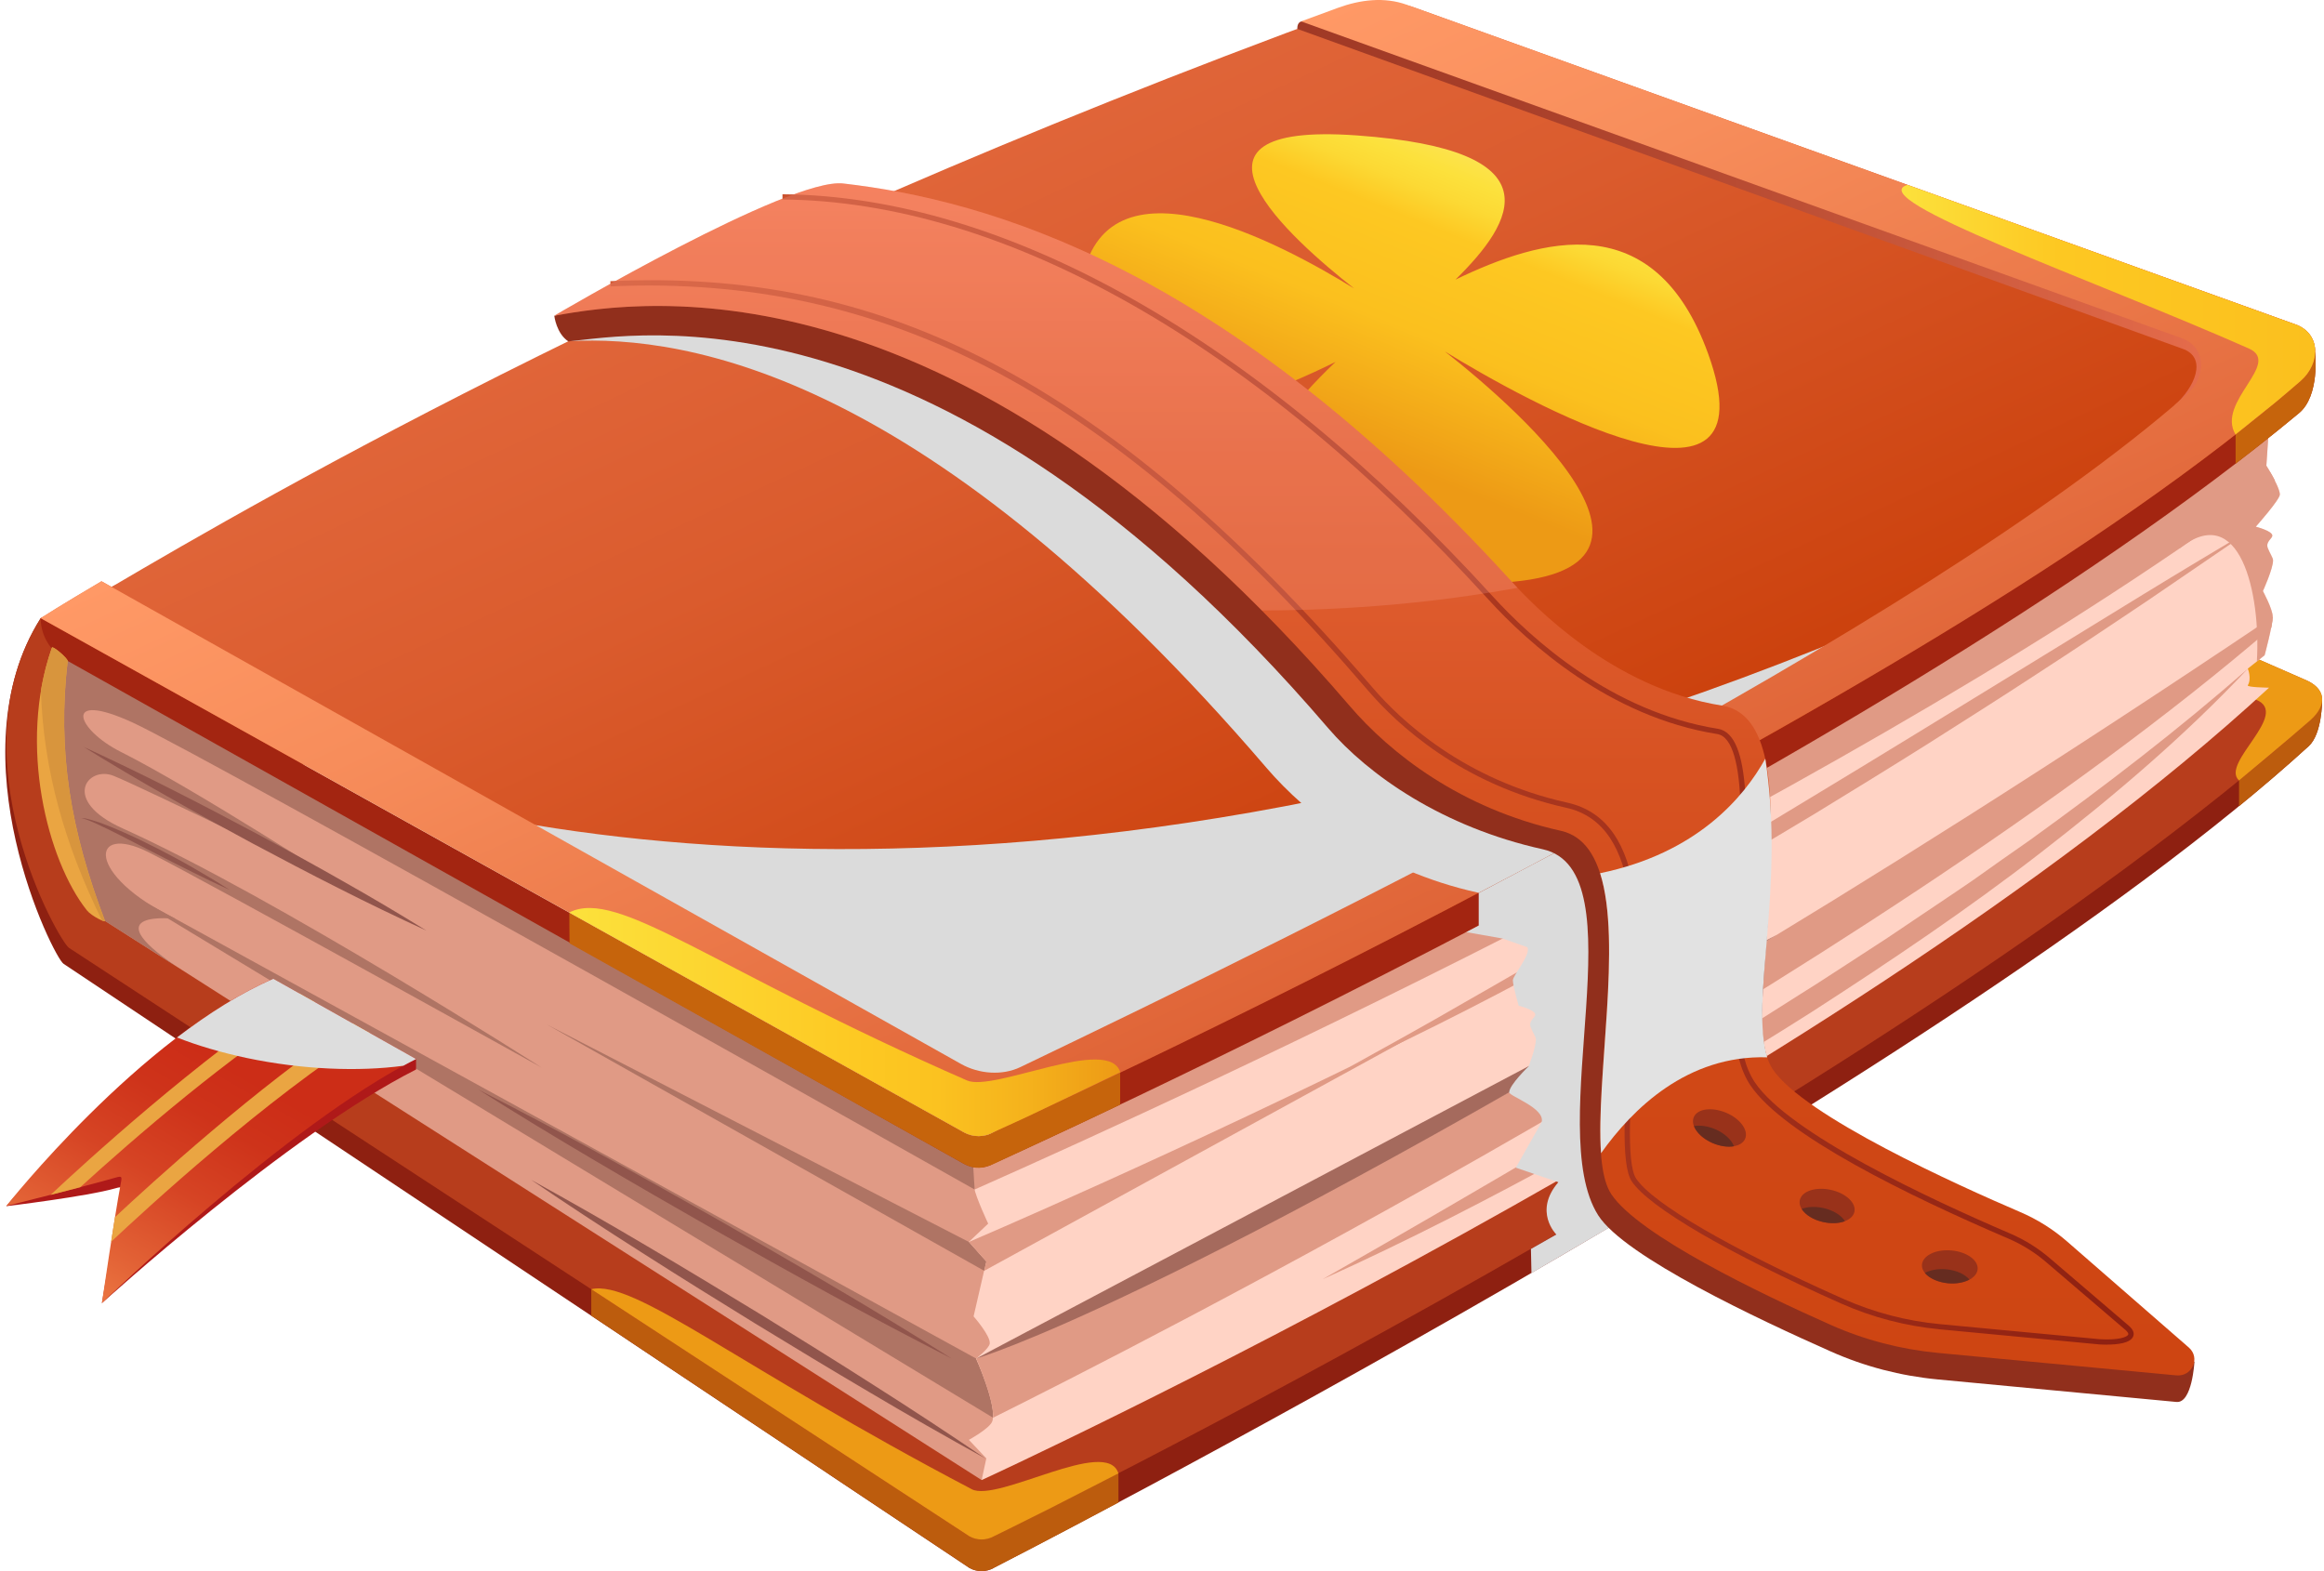 <svg xmlns="http://www.w3.org/2000/svg" width="142" height="96" viewBox="0 0 142 96" fill="none"><path d="M60.724 95.795C60.724 95.795 118.325 66.357 141.068 45.59C141.889 44.836 141.885 42.811 141.885 42.811L73.731 14.089L19.238 44.053L5.558 38.819L2.487 37.778C-2.851 46.23 3.29 58.531 3.882 58.889L59.229 95.804C59.692 96.067 60.265 96.062 60.728 95.804L60.724 95.795Z" fill="#8E2011"></path><path d="M68.335 89.373L36.127 78.773V80.391L59.228 95.8C59.692 96.063 60.265 96.058 60.728 95.8C60.728 95.8 63.612 94.33 68.339 91.808V89.378L68.335 89.373Z" fill="#BC5C0D"></path><path d="M136.809 49.258C138.332 48.012 139.76 46.784 141.068 45.591C141.889 44.836 141.884 42.812 141.884 42.812L136.809 40.672V49.258Z" fill="#BC5C0D"></path><path d="M60.723 93.866C60.723 93.866 114.199 67.78 141.154 44.015C142.219 43.074 142.133 42.047 140.805 41.517L73.726 12.161L19.233 42.124L5.553 36.891L2.482 37.774C-2.856 46.226 3.628 57.562 4.22 57.92L59.224 93.871C59.687 94.133 60.26 94.129 60.723 93.871V93.866Z" fill="#B73D1C"></path><path d="M141.159 44.015C142.224 43.074 142.138 42.052 140.81 41.517L134.063 38.562L117.217 32.502C117.217 32.502 128.214 38.891 137.84 42.749C140.003 43.614 135.629 46.636 136.809 47.687C136.809 47.687 139.774 45.232 141.159 44.015Z" fill="#ED9A15"></path><path d="M59.372 90.992C45.099 83.505 38.767 78.161 36.127 78.773L59.228 93.871C59.692 94.134 60.265 94.129 60.728 93.871C60.728 93.871 62.681 92.916 64.261 92.114C66.367 91.044 68.335 90.027 68.335 90.027C67.633 87.759 60.957 91.828 59.367 90.992H59.372Z" fill="#ED9A15"></path><path d="M4.068 38.652C4.068 38.652 1.442 47.309 6.04 56.028L59.974 90.432L66.984 77.415L59.802 66.476L4.063 38.647L4.068 38.652Z" fill="#E09A85"></path><path d="M59.645 83.012L6.055 53.578L60.676 86.626C61.029 85.882 59.645 83.012 59.645 83.012Z" fill="#AF7464"></path><path d="M138.634 42.019C138.634 42.019 137.273 42 137.344 41.875C137.593 41.46 137.344 40.854 137.344 40.854L138.376 40.037C138.376 40.037 138.868 38.227 138.868 37.669C138.868 37.215 138.271 36.117 138.271 36.117C138.271 36.117 138.896 34.746 138.891 34.235C138.891 34.087 138.672 33.767 138.567 33.481C138.423 33.085 138.872 32.908 138.844 32.707C138.805 32.43 137.836 32.182 137.836 32.182C137.836 32.182 139.307 30.53 139.307 30.215C139.307 29.766 138.476 28.453 138.476 28.453L138.591 26.734L138.71 23.282L59.803 66.476C59.803 66.476 59.273 71.06 59.521 72.564C59.617 73.147 60.38 74.766 60.38 74.766L59.196 75.888L60.261 77.082L59.488 80.434C59.488 80.434 60.524 81.613 60.476 82.091C60.443 82.396 59.64 83.012 59.64 83.012C59.64 83.012 60.949 85.911 60.629 86.847C60.486 87.272 59.201 87.978 59.201 87.978L60.266 89.11L59.979 90.437C59.979 90.437 112.123 66.495 138.638 42.023L138.634 42.019Z" fill="#FFD3C5"></path><path d="M59.645 83.012C59.645 83.012 60.748 85.514 60.677 86.627C68.58 82.697 113.923 59.748 138.782 38.356C138.834 38.075 138.873 37.826 138.877 37.673C86.094 73.176 59.65 83.012 59.65 83.012H59.645Z" fill="#E09A85"></path><path d="M138.48 28.452L138.595 26.733L138.705 23.524L138.466 23.419L59.807 66.481C59.807 66.481 59.277 71.065 59.525 72.569C59.53 72.602 59.539 72.64 59.549 72.683C73.186 66.638 114.271 47.767 139.005 29.364C138.767 28.901 138.48 28.452 138.48 28.452Z" fill="#E09A85"></path><path d="M10.753 59.036L5.887 55.937C5.887 55.937 3.189 49.696 3.323 47.275C3.457 44.854 3.762 39.984 3.762 39.984L59.463 71.251L59.554 72.683C59.554 72.683 12.496 46.158 8.093 44.143C3.758 42.161 4.665 44.578 7.377 45.938C11.932 48.226 21.12 54.18 21.12 54.18C21.12 54.18 8.475 47.996 6.914 47.395C5.348 46.793 3.696 48.908 7.497 50.618C16.822 54.815 33.1 65.234 33.1 65.234C33.1 65.234 12.692 53.894 9.087 52.079C5.481 50.264 5.214 53.459 10.725 56.143C10.725 56.143 5.634 55.546 10.763 59.041L10.753 59.036Z" fill="#AF7464"></path><path d="M59.201 75.887L60.265 77.081L60.136 77.649L33.392 62.589L59.201 75.887Z" fill="#AF7464"></path><path d="M59.2 75.887L60.265 77.08L60.136 77.649L86.757 63.075C71.988 70.443 59.2 75.887 59.2 75.887Z" fill="#E09A85"></path><path d="M132.263 32.693L133.166 33.514C136.871 30.553 138.146 36.24 137.898 40.414L138.371 40.036C138.371 40.036 138.863 38.227 138.863 37.668C138.863 37.214 138.266 36.116 138.266 36.116C138.266 36.116 138.891 34.746 138.886 34.235C138.886 34.087 138.667 33.767 138.562 33.48C138.418 33.084 138.867 32.907 138.839 32.707C138.8 32.43 137.831 32.182 137.831 32.182C137.831 32.182 139.302 30.529 139.302 30.214C139.302 29.918 138.939 29.24 138.691 28.82L137.335 29.14L132.254 32.697L132.263 32.693Z" fill="#E09A85"></path><path d="M80.827 78.156C85.76 75.348 90.654 72.502 95.529 69.618L99.173 67.44C100.381 66.705 101.603 65.993 102.797 65.239L106.412 63.019L109.993 60.751C111.196 60.01 112.366 59.218 113.555 58.459L115.331 57.303C115.924 56.916 116.497 56.51 117.089 56.119C118.259 55.326 119.438 54.553 120.598 53.75C121.744 52.929 122.9 52.122 124.055 51.315C128.625 48.011 133.104 44.587 137.349 40.858C133.486 44.969 129.155 48.646 124.676 52.112C120.192 55.584 115.479 58.75 110.714 61.825C105.925 64.871 101.025 67.746 96.05 70.482C91.07 73.209 86.018 75.82 80.832 78.156H80.827Z" fill="#E09A85"></path><path d="M137.84 32.182L131.189 36.723C128.959 38.222 126.724 39.712 124.47 41.173C122.221 42.649 119.948 44.081 117.68 45.523C115.403 46.956 113.111 48.36 110.818 49.764C108.512 51.153 106.201 52.528 103.876 53.884C101.541 55.226 99.21 56.568 96.847 57.862C92.134 60.464 87.34 62.943 82.445 65.206C84.799 63.898 87.153 62.604 89.479 61.252C91.814 59.925 94.139 58.569 96.46 57.212C98.771 55.847 101.092 54.491 103.393 53.106C105.7 51.731 108.006 50.346 110.298 48.952C112.6 47.567 114.892 46.163 117.184 44.764L124.055 40.553C128.639 37.75 133.199 34.899 137.845 32.187L137.84 32.182Z" fill="#E09A85"></path><path d="M59.645 83.011C59.645 83.011 71.201 79.717 108.58 57.112L59.645 83.011Z" fill="#A56A5D"></path><path d="M29.227 66.576C31.701 67.836 34.155 69.135 36.586 70.467C39.021 71.795 41.442 73.151 43.853 74.516C46.26 75.892 48.662 77.272 51.049 78.685C53.437 80.089 55.805 81.531 58.15 83.011C55.676 81.751 53.222 80.452 50.791 79.12C48.356 77.792 45.935 76.436 43.524 75.07C41.117 73.695 38.715 72.315 36.328 70.902C33.941 69.498 31.572 68.056 29.227 66.576Z" fill="#91554C"></path><path d="M32.451 72.091C34.834 73.405 37.193 74.751 39.528 76.136C41.867 77.511 44.188 78.92 46.509 80.333C48.82 81.756 51.126 83.189 53.409 84.65C55.701 86.106 57.969 87.596 60.213 89.119C57.83 87.806 55.472 86.46 53.137 85.075C50.797 83.7 48.476 82.291 46.156 80.877C43.844 79.454 41.538 78.022 39.256 76.561C36.964 75.105 34.695 73.615 32.451 72.091Z" fill="#91554C"></path><path d="M5.062 45.614C6.871 46.445 8.662 47.309 10.433 48.207C12.21 49.1 13.962 50.026 15.719 50.958C17.467 51.898 19.21 52.848 20.934 53.832C22.662 54.806 24.372 55.819 26.057 56.864C24.248 56.033 22.452 55.169 20.685 54.271C18.909 53.378 17.157 52.452 15.404 51.521C13.657 50.575 11.918 49.63 10.195 48.646C8.466 47.672 6.757 46.66 5.071 45.614H5.062Z" fill="#91554C"></path><path d="M4.933 50.007C5.143 49.955 5.358 50.045 5.559 50.093C5.764 50.15 5.965 50.222 6.17 50.289C6.566 50.437 6.963 50.599 7.35 50.766C8.128 51.1 8.887 51.473 9.642 51.855C10.391 52.242 11.141 52.638 11.867 53.063C12.602 53.483 13.323 53.918 14.035 54.376C13.648 54.204 13.266 54.018 12.884 53.841L11.747 53.283C10.988 52.91 10.238 52.523 9.489 52.142L7.24 50.986C6.862 50.795 6.485 50.609 6.103 50.432C5.912 50.341 5.721 50.251 5.525 50.174C5.43 50.131 5.33 50.098 5.229 50.06C5.129 50.036 5.029 49.978 4.924 50.007H4.933Z" fill="#91554C"></path><path d="M25.422 65.349C17.591 69.308 6.226 79.627 6.226 79.627C6.226 79.627 7.014 74.89 7.363 73.051C7.454 72.564 7.492 72.478 7.072 72.603C5.314 73.109 0.382 73.701 0.382 73.701C0.382 73.701 8.576 63.974 16.698 60.45L25.422 64.709V65.354V65.349Z" fill="#AF1919"></path><path d="M25.422 64.704C17.591 68.663 6.226 79.622 6.226 79.622C6.226 79.622 7.014 74.24 7.363 72.402C7.454 71.915 7.492 71.829 7.072 71.953C5.314 72.459 0.382 73.691 0.382 73.691C0.382 73.691 8.576 63.32 16.698 59.8L25.422 64.704Z" fill="url(#paint0_linear_72_22089)"></path><path d="M21.534 62.523C15.666 66.433 9.243 72.297 7.028 74.369C6.951 74.852 6.87 75.367 6.789 75.878C8.857 73.93 16.239 67.13 22.594 63.119L21.534 62.523Z" fill="#EAA542"></path><path d="M18.279 60.693C12.124 64.709 5.172 71.055 3.09 73.013C3.682 72.86 4.303 72.703 4.9 72.545C8.142 69.594 14.091 64.427 19.258 61.242L18.279 60.693Z" fill="#EAA542"></path><g style="mix-blend-mode:multiply"><path d="M10.815 63.392C12.056 63.883 13.493 64.308 15.064 64.643C18.483 65.364 21.94 65.488 24.643 65.12C24.906 64.977 25.168 64.838 25.426 64.71L16.702 59.806C14.701 60.67 12.701 61.954 10.815 63.392Z" fill="#DDDDDD"></path></g><path d="M2.486 37.774C2.486 38.819 3.059 39.784 3.99 40.304L58.898 71.113C59.462 71.423 60.15 71.423 60.708 71.098C60.708 71.098 114.284 47.018 140.475 25.239C141.759 24.174 141.459 21.548 141.459 21.548L82.668 2.391L2.486 37.774Z" fill="#A32511"></path><path d="M136.599 28.333C137.945 27.302 139.239 26.271 140.476 25.244C141.76 24.179 141.46 21.553 141.46 21.553L136.718 20.006H136.599V28.333Z" fill="#C6640C"></path><path d="M68.444 65.521L34.785 55.761L34.8 57.642L58.899 71.118C59.548 71.471 60.107 71.404 60.714 71.118C62.098 70.463 65.999 68.677 68.444 67.498V65.521Z" fill="#C6640C"></path><path d="M2.486 37.773L58.898 69.188C59.462 69.499 60.15 69.499 60.708 69.174C60.708 69.174 118.242 42.801 140.566 23.286C141.821 22.188 141.802 20.34 140.208 19.805L86.455 0.471C85.085 -0.021 83.624 0.161 82.258 0.657C41.961 15.417 16.133 30.382 6.817 35.863L6.206 35.52C3.747 36.966 2.491 37.773 2.491 37.773H2.486Z" fill="url(#paint1_linear_72_22089)"></path><path d="M139.215 20.13L85.463 0.796C84.092 0.304 82.631 0.486 81.265 0.982C80.692 1.193 79.499 1.312 79.499 1.312C79.312 1.379 79.265 1.57 79.265 1.766L133.327 21.3C134.922 21.835 134.101 23.688 132.845 24.781L139.578 23.611C140.834 22.513 140.815 20.665 139.22 20.13H139.215Z" fill="url(#paint2_linear_72_22089)"></path><g style="mix-blend-mode:multiply"><path d="M18.512 46.698L31.533 53.952L58.899 69.189C59.462 69.499 60.15 69.499 60.709 69.174C60.709 69.174 104.806 44.454 125.291 33.28C73.549 58.841 32.856 52.443 18.512 46.693V46.698Z" fill="#DBDBDB"></path></g><path d="M140.204 19.806L85.955 0.29C84.584 -0.202 83.123 -0.02 81.757 0.476C80.998 0.753 80.249 1.03 79.499 1.307L133.242 20.641C134.837 21.176 134.856 23.024 133.6 24.122C116.935 38.691 79.728 56.86 62.347 65.202C61.23 65.737 59.821 65.622 58.737 65.02L6.197 35.515C3.738 36.962 2.482 37.769 2.482 37.769L58.895 69.184C59.458 69.495 60.146 69.495 60.704 69.17C60.704 69.17 74.915 62.738 91.608 53.885C110.021 44.12 128.576 33.696 140.562 23.287C141.822 22.193 141.799 20.34 140.204 19.806Z" fill="url(#paint3_linear_72_22089)"></path><path d="M140.204 19.805L116.553 11.296C113.736 12.156 127.922 17.093 137.401 21.291C139.454 22.198 135.395 24.552 136.594 26.548L139 24.614C139.54 24.165 140.06 23.721 140.567 23.282C141.822 22.183 141.803 20.335 140.208 19.801L140.204 19.805Z" fill="url(#paint4_linear_72_22089)"></path><path d="M34.785 55.761L58.899 69.188C59.462 69.499 60.15 69.499 60.709 69.174C60.709 69.174 62.237 68.487 62.738 68.248C64.171 67.57 68.449 65.516 68.449 65.516C67.747 63.248 60.728 66.739 59.085 66.018C43.414 59.156 37.76 54.252 34.79 55.752L34.785 55.761Z" fill="url(#paint5_linear_72_22089)"></path><path d="M6.417 56.273C6.46 56.387 5.601 55.991 5.304 55.619C2.907 52.591 1.079 45.52 3.175 39.57C3.223 39.436 4.154 40.238 4.135 40.391C3.495 45.901 4.302 50.719 6.417 56.273Z" fill="#EAA542"></path><path d="M6.241 56.249C6.355 56.297 6.427 56.306 6.413 56.273C4.297 50.72 3.49 45.902 4.13 40.391C4.149 40.238 3.218 39.436 3.17 39.57C2.87 40.429 2.65 41.308 2.497 42.196C2.655 47.043 3.953 51.622 6.236 56.249H6.241Z" fill="#D8953D"></path><g style="mix-blend-mode:multiply"><path d="M100.122 46.885C93.422 45.82 88.604 40.768 87.229 39.259C69.896 20.245 55.566 16.096 46.742 15.021C42.177 17.051 38.624 18.985 34.732 20.847C42.105 20.436 56.846 22.972 77.378 46.909C79.852 49.793 84.144 53.174 90.271 54.535C90.299 54.539 90.323 54.549 90.352 54.554C94.143 52.577 98.097 50.466 102.084 48.275C101.63 47.52 101 47.023 100.122 46.885Z" fill="#DBDBDB"></path></g><g style="mix-blend-mode:multiply"><path d="M90.352 54.554V56.559L89.598 56.956L91.813 57.347L93.322 57.877C93.57 58.297 92.439 59.601 92.439 59.902C92.439 60.222 92.792 61.449 92.792 61.449C92.792 61.449 93.766 61.697 93.805 61.974C93.833 62.18 93.384 62.352 93.523 62.748C93.623 63.034 93.843 63.354 93.847 63.502C93.847 64.018 93.403 65.154 93.403 65.154C93.403 65.154 92.219 66.291 92.214 66.745C92.214 66.974 94.435 67.719 94.196 68.564L92.62 71.348L95.218 72.236C93.675 74.026 95.094 75.43 95.094 75.43L93.542 76.314L93.575 77.789L100.322 73.845L100.413 49.244L90.357 54.559L90.352 54.554Z" fill="#DBDBDB"></path></g><path d="M88.233 21.434C92.793 25.006 105.666 36.208 89.063 35.616C70.842 34.966 76.577 26.887 81.605 22.112C74.815 25.474 64.209 28.907 66.076 17.332C67.423 8.976 78.31 14.906 82.736 17.623C78.873 14.582 70.799 7.41 82.899 8.274C95.171 9.153 92.535 13.55 88.934 17.084C94.177 14.558 101.087 12.538 104.367 21.606C108.474 32.956 93.323 24.576 88.233 21.444V21.434Z" fill="url(#paint6_linear_72_22089)"></path><path d="M134.073 83.213L126.29 77.474C125.44 76.733 124.475 76.127 123.434 75.683C119.676 74.074 110.222 69.814 108.302 66.945C105.896 63.34 111.196 45.686 105.208 44.736C98.509 43.671 93.691 38.619 92.315 37.11C74.777 17.872 60.313 13.851 51.518 12.834C49.331 12.581 42.278 16.22 37.775 18.698L36.968 18.278L33.869 19.299C33.869 19.299 33.989 20.374 34.729 20.861C38.692 20.484 57.362 16.754 81.142 44.478C83.615 47.362 88.142 50.538 94.273 51.894C100.189 53.207 94.273 68.95 97.654 74.26C99.268 76.796 107.51 80.644 111.874 82.583C113.937 83.5 116.143 84.073 118.401 84.287L132.984 85.663C133.949 85.753 134.083 83.213 134.083 83.213H134.073Z" fill="#912F1C"></path><path d="M51.522 11.211C60.318 12.223 74.781 16.248 92.32 35.487C93.695 36.996 98.518 42.048 105.213 43.113C111.2 44.063 105.9 61.716 108.307 65.321C110.226 68.196 119.686 72.45 123.439 74.059C124.485 74.508 125.444 75.11 126.294 75.85L133.743 82.339C134.464 82.97 133.944 84.13 132.979 84.039L118.396 82.664C116.138 82.449 113.932 81.876 111.869 80.959C107.505 79.021 100.122 75.468 98.456 72.971C96.049 69.366 101.278 52.075 95.362 50.762C89.235 49.401 84.943 46.021 82.469 43.136C58.69 15.413 39.36 18.287 33.859 19.295C33.859 19.295 48.223 10.829 51.522 11.211Z" fill="url(#paint7_linear_72_22089)"></path><path d="M128.758 82.163C128.576 82.163 128.409 82.153 128.285 82.148L118.544 81.227C116.443 81.026 114.404 80.496 112.489 79.646C105.541 76.557 100.762 73.768 99.702 72.183C99.009 71.147 99.291 67.236 99.51 64.089C99.964 57.676 100.485 50.414 95.691 49.354C89.292 47.935 85.372 44.268 83.605 42.21C68.096 24.127 54.248 16.735 37.306 17.499L37.292 17.18C45.639 16.802 52.82 18.273 59.887 21.806C67.718 25.722 75.559 32.331 83.858 42.005C85.596 44.034 89.459 47.644 95.762 49.043C100.828 50.165 100.303 57.576 99.835 64.113C99.639 66.883 99.339 71.07 99.969 72.011C100.996 73.549 105.723 76.294 112.618 79.36C114.499 80.195 116.5 80.721 118.568 80.912L128.304 81.829C129.45 81.9 129.975 81.695 130.037 81.547C130.066 81.485 129.999 81.375 129.865 81.26L125.086 77.173C124.374 76.552 123.577 76.051 122.708 75.678C116.634 73.076 108.97 69.342 106.945 66.305C105.737 64.495 105.713 61.334 106.091 56.124C106.367 52.295 106.888 45.166 104.921 44.851C98.326 43.805 93.346 39.264 90.963 36.652C76.686 20.99 61.358 12.299 47.811 12.19V11.87C61.454 11.979 76.867 20.708 91.207 36.437C93.556 39.016 98.474 43.499 104.968 44.531C107.06 44.86 106.831 50.447 106.415 56.144C106.043 61.282 106.062 64.395 107.217 66.123C109.304 69.246 117.899 73.262 122.837 75.377C123.734 75.764 124.565 76.285 125.3 76.924L130.08 81.012C130.405 81.294 130.4 81.523 130.338 81.666C130.161 82.077 129.354 82.158 128.748 82.158L128.758 82.163Z" fill="url(#paint8_linear_72_22089)"></path><path d="M120.836 77.555C120.784 78.109 119.981 78.496 119.045 78.415C118.105 78.333 117.384 77.818 117.436 77.264C117.489 76.71 118.291 76.323 119.227 76.404C120.168 76.486 120.889 77.001 120.836 77.555Z" fill="#99321A"></path><path d="M120.335 78.185C120.068 77.861 119.538 77.612 118.907 77.555C118.406 77.512 117.943 77.603 117.613 77.779C117.881 78.104 118.411 78.352 119.041 78.41C119.542 78.453 120.006 78.362 120.335 78.185Z" fill="#662C20"></path><path d="M113.306 74.05C113.182 74.594 112.337 74.871 111.415 74.671C110.494 74.47 109.849 73.868 109.973 73.324C110.097 72.78 110.943 72.503 111.864 72.703C112.786 72.904 113.43 73.505 113.306 74.05Z" fill="#99321A"></path><path d="M112.729 74.618C112.51 74.26 112.013 73.945 111.397 73.811C110.905 73.706 110.433 73.735 110.084 73.868C110.304 74.227 110.8 74.542 111.416 74.675C111.908 74.78 112.381 74.752 112.729 74.618Z" fill="#662C20"></path><path d="M106.626 69.591C106.397 70.102 105.508 70.211 104.644 69.844C103.78 69.476 103.269 68.76 103.498 68.249C103.727 67.738 104.615 67.628 105.48 67.996C106.344 68.368 106.855 69.08 106.626 69.591Z" fill="#99321A"></path><path d="M105.949 70.039C105.801 69.647 105.38 69.246 104.803 68.998C104.34 68.802 103.872 68.74 103.504 68.807C103.652 69.198 104.072 69.599 104.65 69.848C105.113 70.043 105.581 70.106 105.949 70.039Z" fill="#662C20"></path><g style="mix-blend-mode:multiply"><path d="M107.978 64.6C106.922 61.057 109.085 54.248 107.863 46.359C106.55 48.723 103.68 52.137 97.769 53.355C99.129 57.609 97.501 65.913 97.826 70.464C99.76 67.737 103.107 64.461 107.982 64.605L107.978 64.6Z" fill="#E2E2E2"></path></g><path opacity="0.2" d="M92.725 35.921C92.567 35.754 92.434 35.611 92.324 35.487C74.785 16.248 60.322 12.228 51.526 11.211C48.227 10.829 33.863 19.295 33.863 19.295C38.944 18.364 55.819 15.838 77.106 37.301C82.592 37.292 87.85 36.805 92.725 35.917V35.921Z" fill="#FFB3A6"></path><defs><linearGradient id="paint0_linear_72_22089" x1="6.718" y1="79.908" x2="17.978" y2="60.407" gradientUnits="userSpaceOnUse"><stop stop-color="#EB7541"></stop><stop offset="0.14" stop-color="#E26135"></stop><stop offset="0.37" stop-color="#D64424"></stop><stop offset="0.58" stop-color="#CE331A"></stop><stop offset="0.73" stop-color="#CC2D17"></stop></linearGradient><linearGradient id="paint1_linear_72_22089" x1="61.997" y1="8.039" x2="85.19" y2="57.766" gradientUnits="userSpaceOnUse"><stop stop-color="#E06539"></stop><stop offset="0.32" stop-color="#DA5B2D"></stop><stop offset="0.89" stop-color="#CC420E"></stop><stop offset="1" stop-color="#C93D08"></stop></linearGradient><linearGradient id="paint2_linear_72_22089" x1="79.265" y1="12.643" x2="140.471" y2="12.643" gradientUnits="userSpaceOnUse"><stop stop-color="#A03925"></stop><stop offset="0.2" stop-color="#A73E29"></stop><stop offset="0.5" stop-color="#BD4F35"></stop><stop offset="0.87" stop-color="#E16949"></stop><stop offset="1" stop-color="#EF7451"></stop></linearGradient><linearGradient id="paint3_linear_72_22089" x1="62.547" y1="9.215" x2="85.191" y2="57.772" gradientUnits="userSpaceOnUse"><stop stop-color="#FF9966"></stop><stop offset="0.3" stop-color="#F78D5B"></stop><stop offset="0.84" stop-color="#E56E40"></stop><stop offset="1" stop-color="#DF6437"></stop></linearGradient><linearGradient id="paint4_linear_72_22089" x1="116.19" y1="18.927" x2="141.459" y2="18.927" gradientUnits="userSpaceOnUse"><stop stop-color="#FCE13C"></stop><stop offset="0.38" stop-color="#FDC822"></stop><stop offset="1" stop-color="#FBC01E"></stop></linearGradient><linearGradient id="paint5_linear_72_22089" x1="34.785" y1="62.456" x2="68.444" y2="62.456" gradientUnits="userSpaceOnUse"><stop stop-color="#FCE13C"></stop><stop offset="0.54" stop-color="#FDC822"></stop><stop offset="0.67" stop-color="#FBC220"></stop><stop offset="0.83" stop-color="#F5B21C"></stop><stop offset="1" stop-color="#ED9A15"></stop></linearGradient><linearGradient id="paint6_linear_72_22089" x1="82.288" y1="29.351" x2="91.623" y2="6.082" gradientUnits="userSpaceOnUse"><stop offset="0.08" stop-color="#ED9A15"></stop><stop offset="0.4" stop-color="#FBC01E"></stop><stop offset="0.65" stop-color="#FDC822"></stop><stop offset="0.73" stop-color="#FCD934"></stop><stop offset="0.79" stop-color="#FCE13C"></stop><stop offset="0.82" stop-color="#FCE245"></stop><stop offset="0.89" stop-color="#FDE45E"></stop><stop offset="0.97" stop-color="#FEE987"></stop><stop offset="1" stop-color="#FFEB98"></stop></linearGradient><linearGradient id="paint7_linear_72_22089" x1="83.973" y1="11.201" x2="83.973" y2="84.049" gradientUnits="userSpaceOnUse"><stop stop-color="#F2774F"></stop><stop offset="0.23" stop-color="#E36236"></stop><stop offset="0.49" stop-color="#D75222"></stop><stop offset="0.74" stop-color="#D04816"></stop><stop offset="1" stop-color="#CE4512"></stop></linearGradient><linearGradient id="paint8_linear_72_22089" x1="37.297" y1="47.019" x2="130.381" y2="47.019" gradientUnits="userSpaceOnUse"><stop stop-color="#D25833"></stop><stop offset="1" stop-color="#8E2011"></stop></linearGradient></defs></svg>